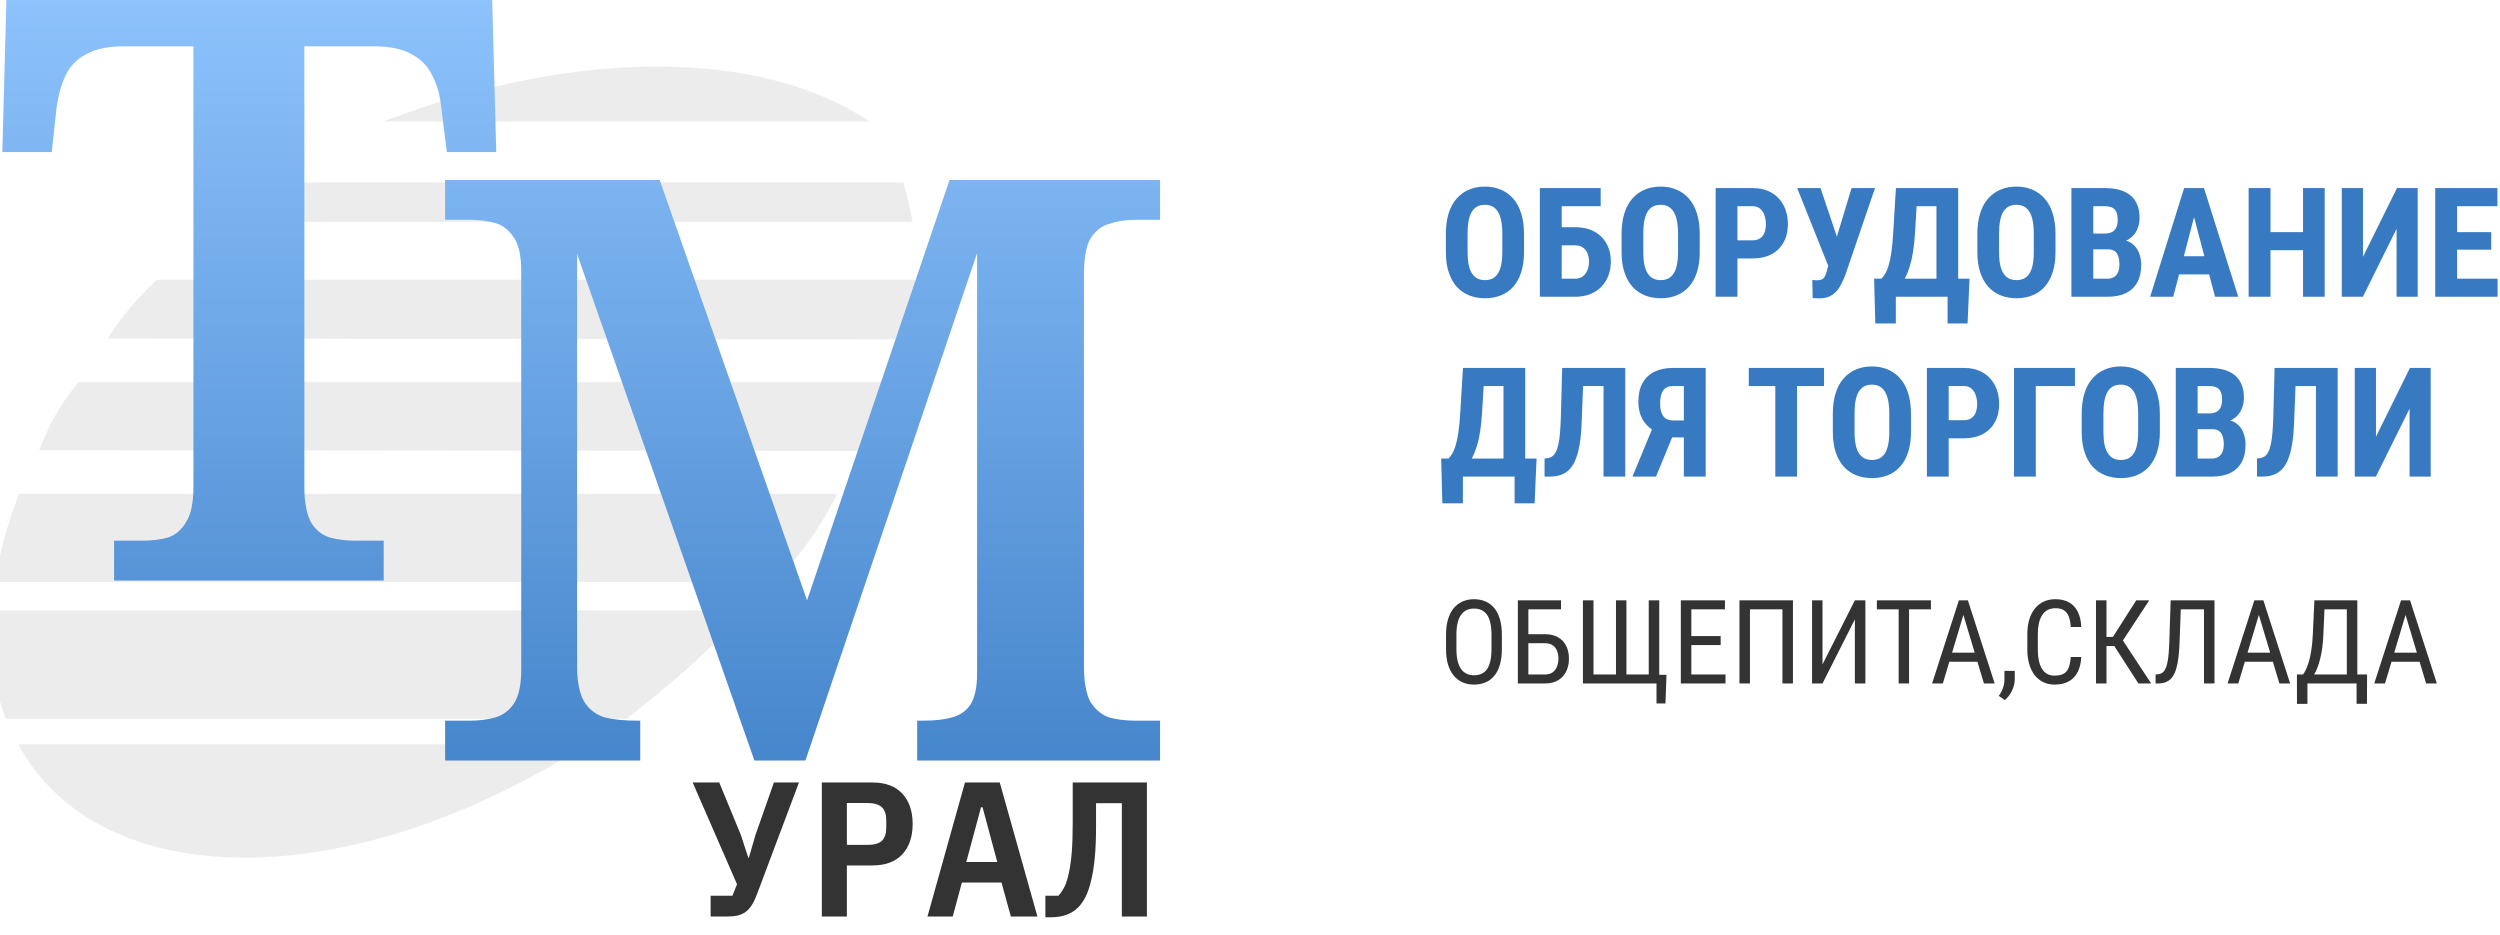<svg width="278" height="104" viewBox="0 0 278 104" fill="none" xmlns="http://www.w3.org/2000/svg">
<g clip-path="url(#clip0_580_3)">
<path d="M2.037 82.8H65.216Z" fill="#ECECEC"/>
<path d="M2.016 82.769C11.189 99.574 38.98 99.576 65.19 82.774Z" fill="#ECECEC"/>
<path d="M42.669 13.505H96.746Z" fill="#ECECEC"/>
<path d="M96.717 13.517C84.532 5.365 63.828 5.362 42.638 13.509Z" fill="#ECECEC"/>
<path d="M-0.86 67.885C-1.255 73.1 -0.83 75.685 0.627 79.925H69.692C75.684 75.191 78.635 72.55 82.891 67.885H-0.86Z" fill="#ECECEC"/>
<path d="M30.093 20.282L24.609 24.669H101.482C101.154 22.968 100.922 22.007 100.459 20.282H30.093Z" fill="#ECECEC"/>
<path d="M17.452 31.109C14.969 33.457 13.805 34.91 11.967 37.643L100.645 37.736C101.356 35.227 101.574 33.769 101.761 31.109H17.452Z" fill="#ECECEC"/>
<path d="M8.714 42.496C6.374 45.413 5.587 47.078 4.345 50.057L96.091 50.15C97.598 47.199 98.227 45.518 99.158 42.496H8.714Z" fill="#ECECEC"/>
<path d="M2.114 54.91C0.588 58.962 0.106 61.057 -0.581 64.711H86.145C89.337 61.265 90.902 59.14 93.116 54.91H2.114Z" fill="#ECECEC"/>
<path d="M49.497 84.569V80.138H52.288C53.308 80.138 54.239 80.018 55.079 79.777C55.919 79.536 56.609 79.023 57.15 78.24C57.69 77.396 57.96 76.16 57.96 74.533V30.141C57.96 28.453 57.69 27.218 57.15 26.434C56.609 25.59 55.919 25.048 55.079 24.806C54.239 24.565 53.308 24.445 52.288 24.445H49.497V20.015H73.357L89.743 66.757L105.59 20.015H129V24.445H126.209C125.188 24.445 124.228 24.596 123.328 24.897C122.487 25.138 121.797 25.68 121.257 26.524C120.777 27.368 120.536 28.694 120.536 30.502V74.081C120.536 75.829 120.777 77.155 121.257 78.059C121.797 78.903 122.487 79.475 123.328 79.777C124.228 80.018 125.188 80.138 126.209 80.138H129V84.569H101.989V80.138H102.709C103.969 80.138 105.02 80.018 105.86 79.777C106.761 79.536 107.451 79.053 107.931 78.33C108.411 77.547 108.651 76.401 108.651 74.894V28.152L89.563 84.569H83.891L64.173 28.242V74.081C64.173 75.829 64.443 77.155 64.983 78.059C65.523 78.903 66.274 79.475 67.234 79.777C68.254 80.018 69.425 80.138 70.746 80.138H71.196V84.569H49.497Z" fill="url(#paint0_linear_580_3)"/>
<path d="M12.686 64.554V60.124H15.837C16.918 60.124 17.878 60.003 18.718 59.762C19.559 59.461 20.219 58.888 20.699 58.044C21.239 57.2 21.509 55.904 21.509 54.157V5.153H13.766C11.966 5.153 10.555 5.455 9.534 6.058C8.514 6.6 7.764 7.384 7.284 8.408C6.803 9.433 6.473 10.608 6.293 11.934L5.753 16.907H0.261L0.711 0H54.733L55.184 16.907H49.691L49.061 11.934C48.941 10.608 48.611 9.433 48.071 8.408C47.59 7.384 46.84 6.6 45.82 6.058C44.799 5.455 43.389 5.153 41.588 5.153H33.845V54.066C33.845 55.814 34.085 57.14 34.565 58.044C35.045 58.888 35.736 59.461 36.636 59.762C37.536 60.003 38.497 60.124 39.517 60.124H42.668V64.554H12.686Z" fill="url(#paint1_linear_580_3)"/>
<path d="M79.022 99.609H81.446L81.956 98.328L77.024 87.013H79.979L82.381 92.841L83.21 95.382H83.274L84.018 92.82L86.059 87.013H88.845L84.167 99.46C83.997 99.929 83.806 100.328 83.593 100.655C83.395 100.968 83.168 101.217 82.913 101.402C82.658 101.587 82.36 101.722 82.02 101.808C81.694 101.879 81.318 101.915 80.893 101.915H79.022V99.609Z" fill="#333333"/>
<path d="M91.388 101.915V87.013H97.022C98.467 87.013 99.573 87.426 100.338 88.251C101.104 89.077 101.486 90.201 101.486 91.624C101.486 93.048 101.104 94.172 100.338 94.998C99.573 95.823 98.467 96.236 97.022 96.236H94.173V101.915H91.388ZM94.173 93.951H96.448C97.199 93.951 97.737 93.802 98.064 93.503C98.389 93.19 98.552 92.699 98.552 92.03V91.219C98.552 90.55 98.389 90.066 98.064 89.767C97.737 89.454 97.199 89.297 96.448 89.297H94.173V93.951Z" fill="#333333"/>
<path d="M112.406 101.915L111.364 98.136H106.963L105.943 101.915H103.136L107.304 87.013H111.173L115.361 101.915H112.406ZM109.26 89.767H109.09L107.452 95.852H110.897L109.26 89.767Z" fill="#333333"/>
<path d="M124.75 89.319H121.88V91.923C121.88 93.29 121.831 94.471 121.731 95.467C121.632 96.463 121.49 97.317 121.306 98.029C121.136 98.727 120.931 99.31 120.69 99.78C120.449 100.235 120.186 100.605 119.903 100.89C119.166 101.63 118.16 102 116.884 102H116.246V99.609H117.692C117.947 99.338 118.174 99.004 118.372 98.606C118.571 98.193 118.734 97.673 118.861 97.047C119.003 96.421 119.109 95.659 119.18 94.763C119.251 93.866 119.286 92.799 119.286 91.56V87.013H127.536V101.915H124.75V89.319Z" fill="#333333"/>
<path d="M169.471 26.019V28.036C169.471 28.888 169.366 29.635 169.156 30.277C168.951 30.914 168.658 31.448 168.276 31.879C167.9 32.306 167.443 32.627 166.906 32.842C166.375 33.058 165.786 33.166 165.138 33.166C164.491 33.166 163.899 33.058 163.362 32.842C162.831 32.627 162.371 32.306 161.984 31.879C161.602 31.448 161.306 30.914 161.096 30.277C160.885 29.635 160.78 28.888 160.78 28.036V26.019C160.78 25.145 160.883 24.381 161.087 23.728C161.292 23.07 161.588 22.522 161.976 22.084C162.363 21.642 162.822 21.31 163.354 21.088C163.885 20.861 164.474 20.748 165.122 20.748C165.769 20.748 166.358 20.861 166.89 21.088C167.421 21.31 167.88 21.642 168.268 22.084C168.655 22.522 168.951 23.07 169.156 23.728C169.366 24.381 169.471 25.145 169.471 26.019ZM167.056 28.036V26.002C167.056 25.427 167.014 24.937 166.931 24.533C166.848 24.124 166.724 23.789 166.558 23.529C166.392 23.269 166.19 23.078 165.952 22.956C165.714 22.834 165.437 22.773 165.122 22.773C164.806 22.773 164.527 22.834 164.283 22.956C164.045 23.078 163.843 23.269 163.677 23.529C163.517 23.789 163.395 24.124 163.312 24.533C163.235 24.937 163.196 25.427 163.196 26.002V28.036C163.196 28.59 163.237 29.063 163.32 29.456C163.403 29.849 163.528 30.169 163.694 30.419C163.86 30.668 164.062 30.853 164.3 30.975C164.543 31.091 164.823 31.149 165.138 31.149C165.448 31.149 165.722 31.091 165.96 30.975C166.203 30.853 166.405 30.668 166.566 30.419C166.726 30.169 166.848 29.849 166.931 29.456C167.014 29.063 167.056 28.59 167.056 28.036ZM177.996 20.914V22.931H173.655V33H171.231V20.914H177.996ZM172.866 25.264H175.166C175.973 25.264 176.674 25.421 177.266 25.737C177.858 26.052 178.314 26.498 178.635 27.073C178.962 27.649 179.125 28.321 179.125 29.09C179.125 29.671 179.031 30.2 178.843 30.676C178.66 31.152 178.395 31.564 178.046 31.913C177.703 32.261 177.288 32.53 176.801 32.718C176.319 32.906 175.774 33 175.166 33H171.231V20.914H173.663V30.991H175.166C175.503 30.991 175.785 30.903 176.012 30.726C176.239 30.549 176.411 30.316 176.527 30.028C176.643 29.741 176.701 29.422 176.701 29.074C176.701 28.736 176.643 28.432 176.527 28.161C176.411 27.89 176.239 27.676 176.012 27.521C175.785 27.361 175.503 27.281 175.166 27.281H172.866V25.264ZM189.011 26.019V28.036C189.011 28.888 188.906 29.635 188.696 30.277C188.491 30.914 188.198 31.448 187.816 31.879C187.44 32.306 186.983 32.627 186.446 32.842C185.915 33.058 185.326 33.166 184.678 33.166C184.031 33.166 183.439 33.058 182.902 32.842C182.371 32.627 181.911 32.306 181.524 31.879C181.142 31.448 180.846 30.914 180.636 30.277C180.425 29.635 180.32 28.888 180.32 28.036V26.019C180.32 25.145 180.423 24.381 180.627 23.728C180.832 23.07 181.128 22.522 181.516 22.084C181.903 21.642 182.362 21.31 182.894 21.088C183.425 20.861 184.014 20.748 184.662 20.748C185.309 20.748 185.898 20.861 186.43 21.088C186.961 21.31 187.42 21.642 187.808 22.084C188.195 22.522 188.491 23.07 188.696 23.728C188.906 24.381 189.011 25.145 189.011 26.019ZM186.596 28.036V26.002C186.596 25.427 186.554 24.937 186.471 24.533C186.388 24.124 186.264 23.789 186.098 23.529C185.932 23.269 185.73 23.078 185.492 22.956C185.254 22.834 184.977 22.773 184.662 22.773C184.346 22.773 184.067 22.834 183.823 22.956C183.585 23.078 183.383 23.269 183.217 23.529C183.057 23.789 182.935 24.124 182.852 24.533C182.775 24.937 182.736 25.427 182.736 26.002V28.036C182.736 28.59 182.777 29.063 182.86 29.456C182.943 29.849 183.068 30.169 183.234 30.419C183.4 30.668 183.602 30.853 183.84 30.975C184.083 31.091 184.363 31.149 184.678 31.149C184.988 31.149 185.262 31.091 185.5 30.975C185.743 30.853 185.945 30.668 186.106 30.419C186.266 30.169 186.388 29.849 186.471 29.456C186.554 29.063 186.596 28.59 186.596 28.036ZM194.896 28.742H192.423V26.725H194.896C195.24 26.725 195.519 26.647 195.735 26.492C195.956 26.337 196.117 26.124 196.216 25.853C196.316 25.576 196.366 25.266 196.366 24.923C196.366 24.575 196.313 24.251 196.208 23.952C196.108 23.648 195.951 23.401 195.735 23.213C195.525 23.025 195.245 22.931 194.896 22.931H193.203V33H190.779V20.914H194.896C195.71 20.914 196.41 21.086 196.997 21.429C197.583 21.772 198.031 22.245 198.341 22.848C198.657 23.446 198.814 24.132 198.814 24.907C198.814 25.687 198.657 26.365 198.341 26.94C198.031 27.51 197.583 27.953 196.997 28.269C196.41 28.584 195.71 28.742 194.896 28.742ZM203.571 28.592L205.895 20.914H208.501L205.181 30.634C205.048 30.972 204.902 31.296 204.741 31.605C204.586 31.91 204.401 32.181 204.185 32.419C203.969 32.657 203.709 32.842 203.405 32.975C203.1 33.108 202.738 33.174 202.317 33.174C202.218 33.174 202.09 33.172 201.936 33.166C201.786 33.16 201.664 33.155 201.57 33.149L201.529 31.132C201.584 31.143 201.675 31.152 201.803 31.157C201.93 31.163 202.019 31.166 202.068 31.166C202.328 31.166 202.525 31.121 202.658 31.033C202.796 30.939 202.901 30.806 202.973 30.634C203.051 30.463 203.117 30.261 203.172 30.028L203.571 28.592ZM202.442 20.914L204.409 26.75L205.14 29.63L203.338 29.655L199.844 20.914H202.442ZM217.25 30.991V33H210.128V30.991H217.25ZM210.817 30.991V35.972H208.535L208.402 30.991H210.817ZM219.01 30.991L218.794 35.972H216.57V30.991H219.01ZM215.997 20.914V22.931H211.116V20.914H215.997ZM217.749 20.914V33H215.333V20.914H217.749ZM210.826 20.914H213.25L212.951 25.861C212.906 26.68 212.832 27.402 212.727 28.028C212.627 28.648 212.502 29.19 212.353 29.655C212.209 30.12 212.049 30.526 211.872 30.875C211.694 31.218 211.506 31.517 211.307 31.771C211.108 32.02 210.903 32.245 210.693 32.444C210.483 32.643 210.275 32.828 210.07 33H208.75V30.991H209.215C209.354 30.858 209.492 30.678 209.63 30.452C209.769 30.219 209.896 29.912 210.012 29.53C210.128 29.148 210.231 28.659 210.319 28.061C210.408 27.463 210.477 26.73 210.527 25.861L210.826 20.914ZM228.573 26.019V28.036C228.573 28.888 228.468 29.635 228.257 30.277C228.053 30.914 227.759 31.448 227.377 31.879C227.001 32.306 226.545 32.627 226.008 32.842C225.477 33.058 224.887 33.166 224.24 33.166C223.592 33.166 223 33.058 222.463 32.842C221.932 32.627 221.473 32.306 221.085 31.879C220.704 31.448 220.408 30.914 220.197 30.277C219.987 29.635 219.882 28.888 219.882 28.036V26.019C219.882 25.145 219.984 24.381 220.189 23.728C220.394 23.07 220.69 22.522 221.077 22.084C221.465 21.642 221.924 21.31 222.455 21.088C222.986 20.861 223.576 20.748 224.223 20.748C224.871 20.748 225.46 20.861 225.991 21.088C226.522 21.31 226.982 21.642 227.369 22.084C227.757 22.522 228.053 23.07 228.257 23.728C228.468 24.381 228.573 25.145 228.573 26.019ZM226.157 28.036V26.002C226.157 25.427 226.116 24.937 226.033 24.533C225.95 24.124 225.825 23.789 225.659 23.529C225.493 23.269 225.291 23.078 225.053 22.956C224.815 22.834 224.539 22.773 224.223 22.773C223.908 22.773 223.628 22.834 223.385 22.956C223.147 23.078 222.945 23.269 222.779 23.529C222.618 23.789 222.497 24.124 222.414 24.533C222.336 24.937 222.297 25.427 222.297 26.002V28.036C222.297 28.59 222.339 29.063 222.422 29.456C222.505 29.849 222.629 30.169 222.795 30.419C222.961 30.668 223.163 30.853 223.401 30.975C223.645 31.091 223.924 31.149 224.24 31.149C224.55 31.149 224.824 31.091 225.062 30.975C225.305 30.853 225.507 30.668 225.667 30.419C225.828 30.169 225.95 29.849 226.033 29.456C226.116 29.063 226.157 28.59 226.157 28.036ZM234.417 27.729H231.943L231.935 25.969H234.043C234.375 25.969 234.646 25.914 234.856 25.803C235.072 25.687 235.23 25.518 235.33 25.297C235.435 25.07 235.487 24.796 235.487 24.475C235.487 24.104 235.44 23.808 235.346 23.587C235.252 23.36 235.1 23.194 234.89 23.089C234.679 22.984 234.405 22.931 234.068 22.931H232.773V33H230.341V20.914H234.068C234.671 20.914 235.211 20.98 235.687 21.113C236.162 21.246 236.566 21.448 236.898 21.719C237.23 21.99 237.482 22.334 237.654 22.748C237.831 23.164 237.919 23.653 237.919 24.218C237.919 24.716 237.82 25.175 237.621 25.596C237.421 26.016 237.109 26.359 236.683 26.625C236.262 26.891 235.711 27.04 235.031 27.073L234.417 27.729ZM234.333 33H231.254L232.225 30.991H234.333C234.654 30.991 234.915 30.922 235.114 30.784C235.313 30.645 235.457 30.46 235.545 30.227C235.634 29.99 235.678 29.718 235.678 29.414C235.678 29.071 235.637 28.772 235.554 28.518C235.476 28.263 235.346 28.069 235.164 27.936C234.981 27.798 234.735 27.729 234.425 27.729H232.333L232.35 25.969H234.89L235.462 26.666C236.11 26.644 236.627 26.769 237.015 27.04C237.402 27.306 237.679 27.654 237.845 28.086C238.016 28.512 238.102 28.966 238.102 29.447C238.102 30.222 237.955 30.875 237.662 31.406C237.374 31.932 236.951 32.33 236.392 32.602C235.833 32.867 235.147 33 234.333 33ZM244.261 23.072L241.663 33H239.098L242.875 20.914H244.477L244.261 23.072ZM246.312 33L243.697 23.072L243.456 20.914H245.083L248.893 33H246.312ZM246.403 28.493V30.51H240.949V28.493H246.403ZM256.746 25.811V27.82H251.79V25.811H256.746ZM252.479 20.914V33H250.047V20.914H252.479ZM258.505 20.914V33H256.098V20.914H258.505ZM262.764 28.559L266.541 20.914H268.848V33H266.499V25.446L262.755 33H260.406V20.914H262.764V28.559ZM277.73 30.991V33H272.476V30.991H277.73ZM273.231 20.914V33H270.799V20.914H273.231ZM277.024 25.811V27.762H272.476V25.811H277.024ZM277.713 20.914V22.931H272.476V20.914H277.713ZM169.106 50.991V53H161.984V50.991H169.106ZM162.673 50.991V55.972H160.39L160.257 50.991H162.673ZM170.866 50.991L170.65 55.972H168.425V50.991H170.866ZM167.853 40.914V42.931H162.972V40.914H167.853ZM169.604 40.914V53H167.188V40.914H169.604ZM162.681 40.914H165.105L164.806 45.861C164.762 46.68 164.687 47.403 164.582 48.028C164.482 48.648 164.358 49.19 164.208 49.655C164.065 50.12 163.904 50.526 163.727 50.875C163.55 51.218 163.362 51.517 163.163 51.772C162.963 52.02 162.759 52.245 162.548 52.444C162.338 52.643 162.131 52.828 161.926 53H160.606V50.991H161.071C161.209 50.858 161.347 50.678 161.486 50.452C161.624 50.219 161.751 49.912 161.868 49.53C161.984 49.148 162.086 48.659 162.175 48.061C162.263 47.463 162.333 46.73 162.382 45.861L162.681 40.914ZM178.967 40.914V42.931H174.012V40.914H178.967ZM180.727 40.914V53H178.312V40.914H180.727ZM173.713 40.914H176.12L175.879 47.007C175.846 47.914 175.774 48.703 175.664 49.373C175.553 50.042 175.403 50.609 175.215 51.074C175.033 51.533 174.803 51.907 174.526 52.195C174.25 52.477 173.929 52.682 173.563 52.809C173.198 52.936 172.786 53 172.327 53H171.754V50.991L172.028 50.958C172.244 50.93 172.435 50.861 172.601 50.751C172.767 50.634 172.908 50.463 173.024 50.236C173.14 50.003 173.234 49.707 173.306 49.348C173.384 48.982 173.442 48.54 173.48 48.02C173.525 47.499 173.555 46.893 173.572 46.202L173.713 40.914ZM188.032 48.642H185.566L184.728 48.294C183.909 47.984 183.281 47.53 182.844 46.932C182.407 46.334 182.188 45.568 182.188 44.633C182.188 43.819 182.343 43.139 182.653 42.591C182.963 42.037 183.403 41.62 183.973 41.337C184.548 41.055 185.229 40.914 186.015 40.914H189.675V53H187.243V42.931H186.023C185.53 42.931 185.171 43.097 184.944 43.429C184.717 43.761 184.604 44.232 184.604 44.84C184.604 45.283 184.659 45.645 184.77 45.928C184.88 46.21 185.043 46.42 185.259 46.559C185.481 46.691 185.763 46.758 186.106 46.758H188.023L188.032 48.642ZM186.363 47.621L184.147 53H181.532L183.749 47.621H186.363ZM199.827 40.914V53H197.412V40.914H199.827ZM202.832 40.914V42.931H194.465V40.914H202.832ZM212.502 46.019V48.036C212.502 48.888 212.397 49.635 212.187 50.277C211.982 50.914 211.689 51.448 211.307 51.879C210.931 52.306 210.474 52.627 209.938 52.842C209.406 53.058 208.817 53.166 208.169 53.166C207.522 53.166 206.93 53.058 206.393 52.842C205.862 52.627 205.403 52.306 205.015 51.879C204.633 51.448 204.337 50.914 204.127 50.277C203.917 49.635 203.812 48.888 203.812 48.036V46.019C203.812 45.145 203.914 44.381 204.119 43.728C204.323 43.069 204.619 42.522 205.007 42.084C205.394 41.642 205.854 41.31 206.385 41.088C206.916 40.861 207.505 40.748 208.153 40.748C208.8 40.748 209.39 40.861 209.921 41.088C210.452 41.31 210.911 41.642 211.299 42.084C211.686 42.522 211.982 43.069 212.187 43.728C212.397 44.381 212.502 45.145 212.502 46.019ZM210.087 48.036V46.002C210.087 45.427 210.045 44.937 209.962 44.533C209.879 44.124 209.755 43.789 209.589 43.529C209.423 43.269 209.221 43.078 208.983 42.956C208.745 42.834 208.468 42.773 208.153 42.773C207.837 42.773 207.558 42.834 207.314 42.956C207.076 43.078 206.875 43.269 206.708 43.529C206.548 43.789 206.426 44.124 206.343 44.533C206.266 44.937 206.227 45.427 206.227 46.002V48.036C206.227 48.59 206.269 49.063 206.352 49.456C206.435 49.849 206.559 50.169 206.725 50.419C206.891 50.667 207.093 50.853 207.331 50.975C207.575 51.091 207.854 51.149 208.169 51.149C208.479 51.149 208.753 51.091 208.991 50.975C209.235 50.853 209.437 50.667 209.597 50.419C209.758 50.169 209.879 49.849 209.962 49.456C210.045 49.063 210.087 48.59 210.087 48.036ZM218.388 48.742H215.914V46.725H218.388C218.731 46.725 219.01 46.647 219.226 46.492C219.447 46.337 219.608 46.124 219.708 45.853C219.807 45.576 219.857 45.266 219.857 44.923C219.857 44.575 219.804 44.251 219.699 43.952C219.6 43.648 219.442 43.401 219.226 43.213C219.016 43.025 218.736 42.931 218.388 42.931H216.694V53H214.271V40.914H218.388C219.201 40.914 219.901 41.086 220.488 41.429C221.074 41.772 221.523 42.245 221.833 42.848C222.148 43.446 222.306 44.132 222.306 44.907C222.306 45.687 222.148 46.365 221.833 46.94C221.523 47.51 221.074 47.953 220.488 48.269C219.901 48.584 219.201 48.742 218.388 48.742ZM230.731 40.914V42.931H226.381V53H223.958V40.914H230.731ZM240.177 46.019V48.036C240.177 48.888 240.072 49.635 239.862 50.277C239.657 50.914 239.364 51.448 238.982 51.879C238.606 52.306 238.149 52.627 237.612 52.842C237.081 53.058 236.492 53.166 235.844 53.166C235.197 53.166 234.605 53.058 234.068 52.842C233.537 52.627 233.077 52.306 232.69 51.879C232.308 51.448 232.012 50.914 231.802 50.277C231.591 49.635 231.486 48.888 231.486 48.036V46.019C231.486 45.145 231.589 44.381 231.793 43.728C231.998 43.069 232.294 42.522 232.682 42.084C233.069 41.642 233.528 41.31 234.06 41.088C234.591 40.861 235.18 40.748 235.828 40.748C236.475 40.748 237.064 40.861 237.596 41.088C238.127 41.31 238.586 41.642 238.974 42.084C239.361 42.522 239.657 43.069 239.862 43.728C240.072 44.381 240.177 45.145 240.177 46.019ZM237.762 48.036V46.002C237.762 45.427 237.72 44.937 237.637 44.533C237.554 44.124 237.43 43.789 237.264 43.529C237.098 43.269 236.896 43.078 236.658 42.956C236.42 42.834 236.143 42.773 235.828 42.773C235.512 42.773 235.233 42.834 234.989 42.956C234.751 43.078 234.549 43.269 234.383 43.529C234.223 43.789 234.101 44.124 234.018 44.533C233.941 44.937 233.902 45.427 233.902 46.002V48.036C233.902 48.59 233.943 49.063 234.026 49.456C234.109 49.849 234.234 50.169 234.4 50.419C234.566 50.667 234.768 50.853 235.006 50.975C235.249 51.091 235.529 51.149 235.844 51.149C236.154 51.149 236.428 51.091 236.666 50.975C236.91 50.853 237.111 50.667 237.272 50.419C237.432 50.169 237.554 49.849 237.637 49.456C237.72 49.063 237.762 48.59 237.762 48.036ZM246.021 47.729H243.547L243.539 45.969H245.647C245.979 45.969 246.251 45.914 246.461 45.803C246.677 45.687 246.834 45.518 246.934 45.297C247.039 45.07 247.092 44.796 247.092 44.475C247.092 44.104 247.045 43.808 246.951 43.587C246.857 43.36 246.704 43.194 246.494 43.089C246.284 42.984 246.01 42.931 245.672 42.931H244.377V53H241.945V40.914H245.672C246.276 40.914 246.815 40.98 247.291 41.113C247.767 41.246 248.171 41.448 248.503 41.719C248.835 41.99 249.087 42.334 249.258 42.748C249.435 43.164 249.524 43.653 249.524 44.218C249.524 44.716 249.424 45.175 249.225 45.596C249.026 46.016 248.713 46.359 248.287 46.625C247.867 46.891 247.316 47.04 246.635 47.073L246.021 47.729ZM245.938 53H242.858L243.83 50.991H245.938C246.259 50.991 246.519 50.922 246.718 50.784C246.917 50.645 247.061 50.46 247.15 50.227C247.238 49.99 247.283 49.718 247.283 49.414C247.283 49.071 247.241 48.772 247.158 48.518C247.081 48.263 246.951 48.069 246.768 47.937C246.585 47.798 246.339 47.729 246.029 47.729H243.938L243.954 45.969H246.494L247.067 46.666C247.714 46.644 248.232 46.769 248.619 47.04C249.007 47.306 249.283 47.654 249.449 48.086C249.621 48.512 249.707 48.966 249.707 49.447C249.707 50.222 249.56 50.875 249.267 51.406C248.979 51.932 248.556 52.33 247.997 52.602C247.438 52.867 246.751 53 245.938 53ZM258.19 40.914V42.931H253.234V40.914H258.19ZM259.95 40.914V53H257.534V40.914H259.95ZM252.936 40.914H255.343L255.102 47.007C255.069 47.914 254.997 48.703 254.886 49.373C254.776 50.042 254.626 50.609 254.438 51.074C254.255 51.533 254.026 51.907 253.749 52.195C253.472 52.477 253.151 52.682 252.786 52.809C252.421 52.936 252.009 53 251.549 53H250.977V50.991L251.25 50.958C251.466 50.93 251.657 50.861 251.823 50.751C251.989 50.634 252.13 50.463 252.247 50.236C252.363 50.003 252.457 49.707 252.529 49.348C252.606 48.982 252.664 48.54 252.703 48.02C252.747 47.499 252.778 46.893 252.794 46.202L252.936 40.914ZM264.208 48.559L267.985 40.914H270.292V53H267.943V45.446L264.2 53H261.851V40.914H264.208V48.559Z" fill="#387AC2"/>
<path d="M167.008 70.579V72.185C167.008 72.837 166.936 73.41 166.792 73.905C166.652 74.396 166.447 74.807 166.176 75.137C165.905 75.467 165.58 75.714 165.199 75.879C164.818 76.044 164.388 76.127 163.91 76.127C163.449 76.127 163.028 76.044 162.647 75.879C162.266 75.714 161.938 75.467 161.663 75.137C161.388 74.807 161.174 74.396 161.022 73.905C160.874 73.41 160.8 72.837 160.8 72.185V70.579C160.8 69.927 160.874 69.356 161.022 68.865C161.17 68.37 161.382 67.957 161.657 67.627C161.932 67.297 162.26 67.05 162.641 66.885C163.021 66.716 163.443 66.631 163.904 66.631C164.382 66.631 164.812 66.716 165.192 66.885C165.577 67.05 165.903 67.297 166.17 67.627C166.441 67.957 166.648 68.37 166.792 68.865C166.936 69.356 167.008 69.927 167.008 70.579ZM165.853 72.185V70.566C165.853 70.059 165.81 69.623 165.726 69.259C165.641 68.891 165.516 68.59 165.351 68.357C165.186 68.125 164.983 67.953 164.742 67.843C164.5 67.729 164.221 67.672 163.904 67.672C163.603 67.672 163.333 67.729 163.091 67.843C162.854 67.953 162.651 68.125 162.482 68.357C162.313 68.59 162.181 68.891 162.088 69.259C162 69.623 161.955 70.059 161.955 70.566V72.185C161.955 72.697 162 73.137 162.088 73.505C162.181 73.869 162.313 74.17 162.482 74.407C162.655 74.639 162.863 74.813 163.104 74.927C163.345 75.037 163.614 75.092 163.91 75.092C164.228 75.092 164.507 75.037 164.748 74.927C164.993 74.813 165.197 74.639 165.357 74.407C165.522 74.17 165.645 73.869 165.726 73.505C165.81 73.137 165.853 72.697 165.853 72.185ZM173.584 66.758V67.761H169.953V76H168.785V66.758H173.584ZM169.706 70.522H171.807C172.378 70.522 172.86 70.636 173.254 70.865C173.652 71.089 173.952 71.404 174.155 71.811C174.363 72.217 174.466 72.693 174.466 73.239C174.466 73.645 174.407 74.017 174.289 74.356C174.174 74.69 174.003 74.982 173.774 75.232C173.55 75.477 173.273 75.668 172.943 75.803C172.613 75.934 172.234 76 171.807 76H168.785V66.758H169.953V75.003H171.807C172.162 75.003 172.448 74.921 172.664 74.756C172.884 74.587 173.044 74.367 173.146 74.096C173.248 73.825 173.298 73.535 173.298 73.226C173.298 72.917 173.248 72.634 173.146 72.376C173.044 72.117 172.884 71.912 172.664 71.76C172.448 71.603 172.162 71.525 171.807 71.525H169.706V70.522ZM185.314 75.035L185.2 78.228H184.204V76H183.423V75.035H185.314ZM176.021 66.758H177.196V75.003H179.697V66.758H180.858V75.003H183.34V66.758H184.508V76H176.021V66.758ZM191.878 75.003V76H187.866V75.003H191.878ZM188.076 66.758V76H186.908V66.758H188.076ZM191.338 70.731V71.728H187.866V70.731H191.338ZM191.814 66.758V67.761H187.866V66.758H191.814ZM199.375 66.758V76H198.207V67.761H194.595V76H193.427V66.758H199.375ZM202.663 73.88L206.262 66.758H207.43V76H206.262V68.872L202.663 76H201.501V66.758H202.663V73.88ZM212.286 66.758V76H211.13V66.758H212.286ZM214.717 66.758V67.761H208.706V66.758H214.717ZM218.57 67.577L216.043 76H214.85L217.827 66.758H218.576L218.57 67.577ZM220.614 76L218.087 67.577L218.075 66.758H218.83L221.807 76H220.614ZM220.614 72.579V73.582H216.158V72.579H220.614ZM224.042 74.603V75.549C224.042 75.934 223.944 76.341 223.75 76.768C223.555 77.2 223.282 77.559 222.931 77.847L222.264 77.384C222.4 77.198 222.514 77.007 222.607 76.812C222.7 76.622 222.77 76.423 222.816 76.216C222.867 76.013 222.893 75.797 222.893 75.568V74.603H224.042ZM230.269 73.061H231.437C231.407 73.696 231.278 74.244 231.049 74.705C230.825 75.162 230.497 75.513 230.065 75.759C229.638 76.004 229.103 76.127 228.459 76.127C227.998 76.127 227.581 76.036 227.209 75.854C226.837 75.672 226.517 75.412 226.25 75.073C225.988 74.731 225.787 74.32 225.647 73.842C225.508 73.364 225.438 72.826 225.438 72.23V70.522C225.438 69.93 225.508 69.394 225.647 68.916C225.791 68.438 225.997 68.029 226.263 67.691C226.534 67.348 226.862 67.086 227.247 66.904C227.636 66.722 228.076 66.631 228.567 66.631C229.168 66.631 229.676 66.751 230.091 66.993C230.51 67.23 230.831 67.579 231.056 68.04C231.284 68.497 231.411 69.058 231.437 69.722H230.269C230.239 69.236 230.163 68.84 230.04 68.535C229.917 68.226 229.735 68 229.494 67.856C229.257 67.708 228.948 67.634 228.567 67.634C228.229 67.634 227.935 67.701 227.685 67.837C227.44 67.972 227.236 68.167 227.076 68.421C226.919 68.671 226.801 68.973 226.72 69.329C226.644 69.68 226.606 70.073 226.606 70.509V72.23C226.606 72.636 226.638 73.014 226.701 73.366C226.769 73.717 226.875 74.026 227.019 74.293C227.167 74.555 227.359 74.76 227.596 74.908C227.833 75.056 228.121 75.13 228.459 75.13C228.887 75.13 229.225 75.061 229.475 74.921C229.725 74.781 229.909 74.559 230.027 74.254C230.15 73.95 230.23 73.552 230.269 73.061ZM234.242 66.758V76H233.074V66.758H234.242ZM238.997 66.758L235.658 71.842H233.779L233.582 70.827H234.953L237.549 66.758H238.997ZM237.791 76L235.01 71.684L235.664 70.611L239.212 76H237.791ZM245.224 66.758V67.761H241.771V66.758H245.224ZM246.252 66.758V76H245.084V66.758H246.252ZM241.377 66.758H242.539L242.374 71.284C242.352 71.935 242.312 72.517 242.253 73.029C242.194 73.537 242.109 73.979 241.999 74.356C241.889 74.728 241.745 75.037 241.567 75.283C241.39 75.524 241.172 75.704 240.914 75.822C240.66 75.941 240.357 76 240.006 76H239.701V75.003L239.923 74.984C240.118 74.967 240.285 74.915 240.425 74.826C240.569 74.733 240.687 74.593 240.78 74.407C240.878 74.221 240.956 73.979 241.015 73.683C241.079 73.387 241.127 73.025 241.161 72.598C241.195 72.166 241.22 71.662 241.237 71.087L241.377 66.758ZM251.425 67.577L248.899 76H247.706L250.683 66.758H251.432L251.425 67.577ZM253.469 76L250.943 67.577L250.93 66.758H251.686L254.663 76H253.469ZM253.469 72.579V73.582H249.013V72.579H253.469ZM262.204 75.003V76H256.408V75.003H262.204ZM256.586 75.003V78.272H255.424L255.418 75.003H256.586ZM263.219 75.003L263.207 78.266H262.051V75.003H263.219ZM261.112 66.758V67.761H257.76V66.758H261.112ZM262.134 66.758V76H260.966V66.758H262.134ZM257.36 66.758H258.528L258.363 70.478C258.342 71.036 258.3 71.552 258.236 72.026C258.173 72.496 258.09 72.926 257.989 73.315C257.891 73.704 257.779 74.053 257.652 74.362C257.525 74.667 257.388 74.931 257.24 75.156C257.092 75.376 256.935 75.558 256.77 75.702C256.605 75.841 256.436 75.941 256.262 76H255.773V75.003H256.097C256.19 74.885 256.292 74.713 256.402 74.489C256.516 74.265 256.626 73.975 256.732 73.62C256.842 73.26 256.937 72.822 257.018 72.306C257.102 71.789 257.159 71.18 257.189 70.478L257.36 66.758ZM267.739 67.577L265.212 76H264.019L266.996 66.758H267.745L267.739 67.577ZM269.783 76L267.256 67.577L267.244 66.758H267.999L270.976 76H269.783ZM269.783 72.579V73.582H265.327V72.579H269.783Z" fill="#333333"/>
</g>
<defs>
<linearGradient id="paint0_linear_580_3" x1="64" y1="0" x2="64" y2="102" gradientUnits="userSpaceOnUse">
<stop stop-color="#8DC2FC"/>
<stop offset="1" stop-color="#387AC2"/>
</linearGradient>
<linearGradient id="paint1_linear_580_3" x1="64" y1="0" x2="64" y2="102" gradientUnits="userSpaceOnUse">
<stop stop-color="#8DC2FC"/>
<stop offset="1" stop-color="#387AC2"/>
</linearGradient>
<clipPath id="clip0_580_3">
<rect width="278" height="104" fill="white"/>
</clipPath>
</defs>
</svg>
